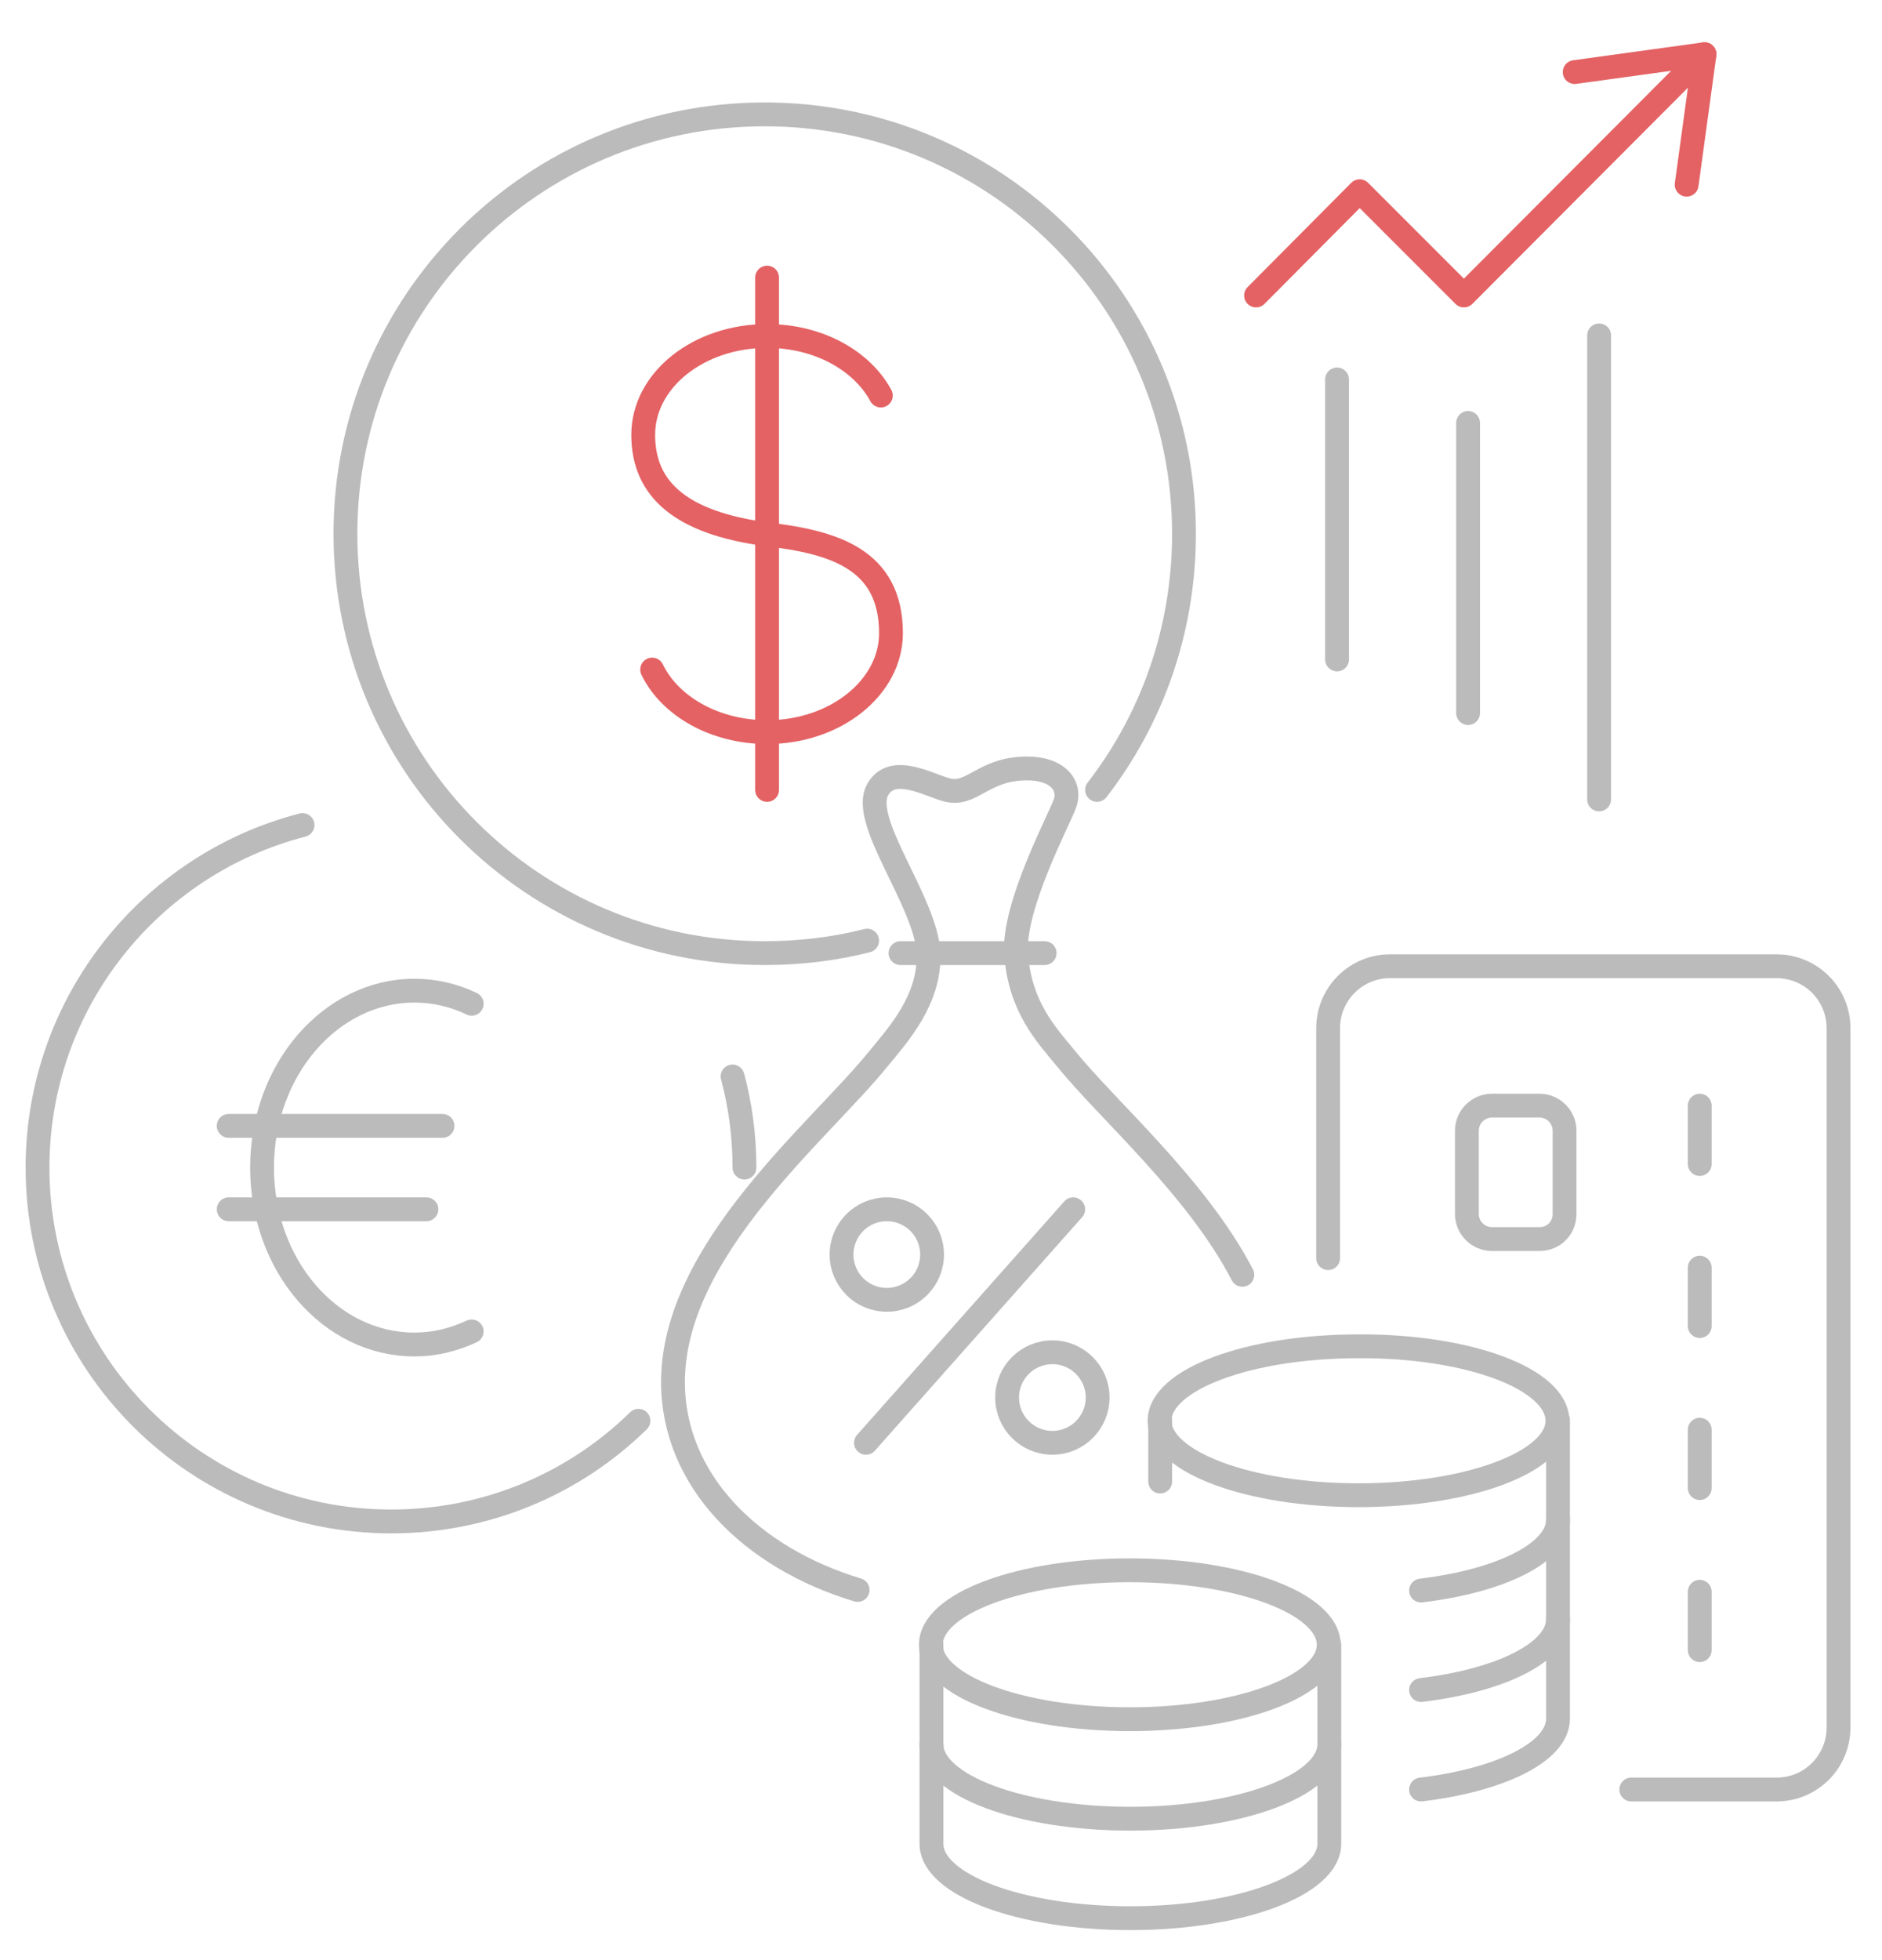 <?xml version="1.0" encoding="utf-8"?>
<!-- Generator: Adobe Illustrator 24.1.0, SVG Export Plug-In . SVG Version: 6.00 Build 0)  -->
<svg version="1.1" id="Layer_1" xmlns="http://www.w3.org/2000/svg" xmlns:xlink="http://www.w3.org/1999/xlink" x="0px" y="0px"
	 viewBox="0 0 316 329" style="enable-background:new 0 0 316 329;" xml:space="preserve">
<style type="text/css">
	.st0{fill:none;stroke:#E46264;stroke-width:4;stroke-linecap:round;stroke-linejoin:round;stroke-miterlimit:10;}
	.st1{fill:none;stroke:#BBBBBB;stroke-width:4;stroke-linecap:round;stroke-linejoin:round;stroke-miterlimit:9.999;}
</style>
<polyline class="st0" points="210.9,49.6 228.3,32.1 245.8,49.6 286.2,9.1 "/>
<polyline class="st0" points="283.2,31 286.2,9.1 264.4,12.1 "/>
<path class="st0" d="M109.5,112.4c3,6.2,10.6,10.5,19.3,10.5c11.5,0,20.8-7.5,20.8-16.6c0-12.5-9.7-15.3-20.8-16.6
	C114.4,87.8,108,82.2,108,73s9.3-16.6,20.8-16.6c8.6,0,15.9,4.1,19.1,10"/>
<line class="st0" x1="128.8" y1="46.6" x2="128.8" y2="132.6"/>
<path class="st1" d="M184.2,132.6c9.2-11.9,14.6-26.8,14.6-43c0-38.9-31.5-70.4-70.4-70.4c-38.9,0-70.4,31.5-70.4,70.4
	c0,38.9,31.5,70.4,70.4,70.4c5.9,0,11.7-0.7,17.2-2.1"/>
<path class="st1" d="M79.2,223.5c-3,1.4-6.2,2.2-9.6,2.2C55.4,225.7,44,212.4,44,196c0-16.4,11.5-29.7,25.6-29.7
	c3.4,0,6.7,0.8,9.6,2.2"/>
<line class="st1" x1="74.3" y1="189" x2="38.4" y2="189"/>
<line class="st1" x1="71.6" y1="203" x2="38.4" y2="203"/>
<path class="st1" d="M125,196c0-5.3-0.7-10.5-2-15.3"/>
<path class="st1" d="M50.8,138.5C25.2,145.1,6.3,168.4,6.3,196c0,32.8,26.6,59.4,59.4,59.4c16.1,0,30.8-6.4,41.5-16.9"/>
<line class="st1" x1="224.5" y1="110.7" x2="224.5" y2="63.7"/>
<line class="st1" x1="246.5" y1="119.7" x2="246.5" y2="71"/>
<line class="st1" x1="268.5" y1="134.2" x2="268.5" y2="56.3"/>
<line class="st1" x1="285.4" y1="185.6" x2="285.4" y2="195.4"/>
<path class="st1" d="M262.7,203.8v-14c0-2.3-1.9-4.2-4.2-4.2h-8c-2.3,0-4.2,1.9-4.2,4.2v14c0,2.3,1.9,4.2,4.2,4.2h8
	C260.9,208,262.7,206.1,262.7,203.8z"/>
<line class="st1" x1="285.4" y1="212.8" x2="285.4" y2="222.6"/>
<line class="st1" x1="285.4" y1="240" x2="285.4" y2="249.8"/>
<line class="st1" x1="285.4" y1="267.2" x2="285.4" y2="277"/>
<path class="st1" d="M273.9,300.4h24.4c5.8,0,10.4-4.7,10.4-10.4V172.6c0-5.8-4.7-10.4-10.4-10.4h-64.9c-5.8,0-10.4,4.7-10.4,10.4
	v38.6"/>
<path class="st1" d="M261.5,238.5c0,6.9-14.9,12.5-33.4,12.5c-18.4,0-33.4-5.6-33.4-12.5c0-6.9,14.9-12.5,33.4-12.5
	C246.6,225.9,261.5,231.5,261.5,238.5z"/>
<path class="st1" d="M238.6,267c13.3-1.6,23-6.3,23-11.9v-16.7"/>
<line class="st1" x1="194.8" y1="238.5" x2="194.8" y2="248.7"/>
<path class="st1" d="M238.6,283.7c13.3-1.6,23-6.3,23-11.9v-16.7"/>
<path class="st1" d="M238.6,300.4c13.3-1.6,23-6.3,23-11.9v-16.7"/>
<ellipse class="st1" cx="189.7" cy="276.1" rx="33.4" ry="12.5"/>
<path class="st1" d="M156.4,276.1v16.7c0,6.9,14.9,12.5,33.4,12.5c18.4,0,33.4-5.6,33.4-12.5v-16.7"/>
<path class="st1" d="M156.4,292.8v16.7c0,6.9,14.9,12.5,33.4,12.5c18.4,0,33.4-5.6,33.4-12.5v-16.7"/>
<g>
	<path class="st1" d="M208.6,214c-7.7-14.8-22.6-27.6-29.7-36.4c-3.2-3.9-7.7-8.6-8.3-17.6c-0.5-8,7.3-22.5,8.2-25.1
		c1.1-3-1.2-6-6.6-5.9c-7.2,0.1-9,4.7-13.2,3.6c-3.1-0.8-9.1-4.4-11.6-0.1c-3.1,5.3,8.1,18.8,8.5,27.5c0.3,7.8-5.1,13.7-8.3,17.6
		c-9.8,12.2-34.6,32.1-34.6,54.4c0,16.5,13.1,29.5,31,34.9"/>
</g>
<line class="st1" x1="151.2" y1="160" x2="175.4" y2="160"/>
<g>
	<line class="st1" x1="145.4" y1="242.2" x2="180.2" y2="203"/>
	<path class="st1" d="M156.5,210.6c0,4.2-3.4,7.6-7.6,7.6c-4.2,0-7.6-3.4-7.6-7.6s3.4-7.6,7.6-7.6
		C153.1,203,156.5,206.4,156.5,210.6z"/>
	<path class="st1" d="M184.3,234.6c0,4.2-3.4,7.6-7.6,7.6c-4.2,0-7.6-3.4-7.6-7.6c0-4.2,3.4-7.6,7.6-7.6
		C180.9,227,184.3,230.4,184.3,234.6z"/>
</g>
</svg>
